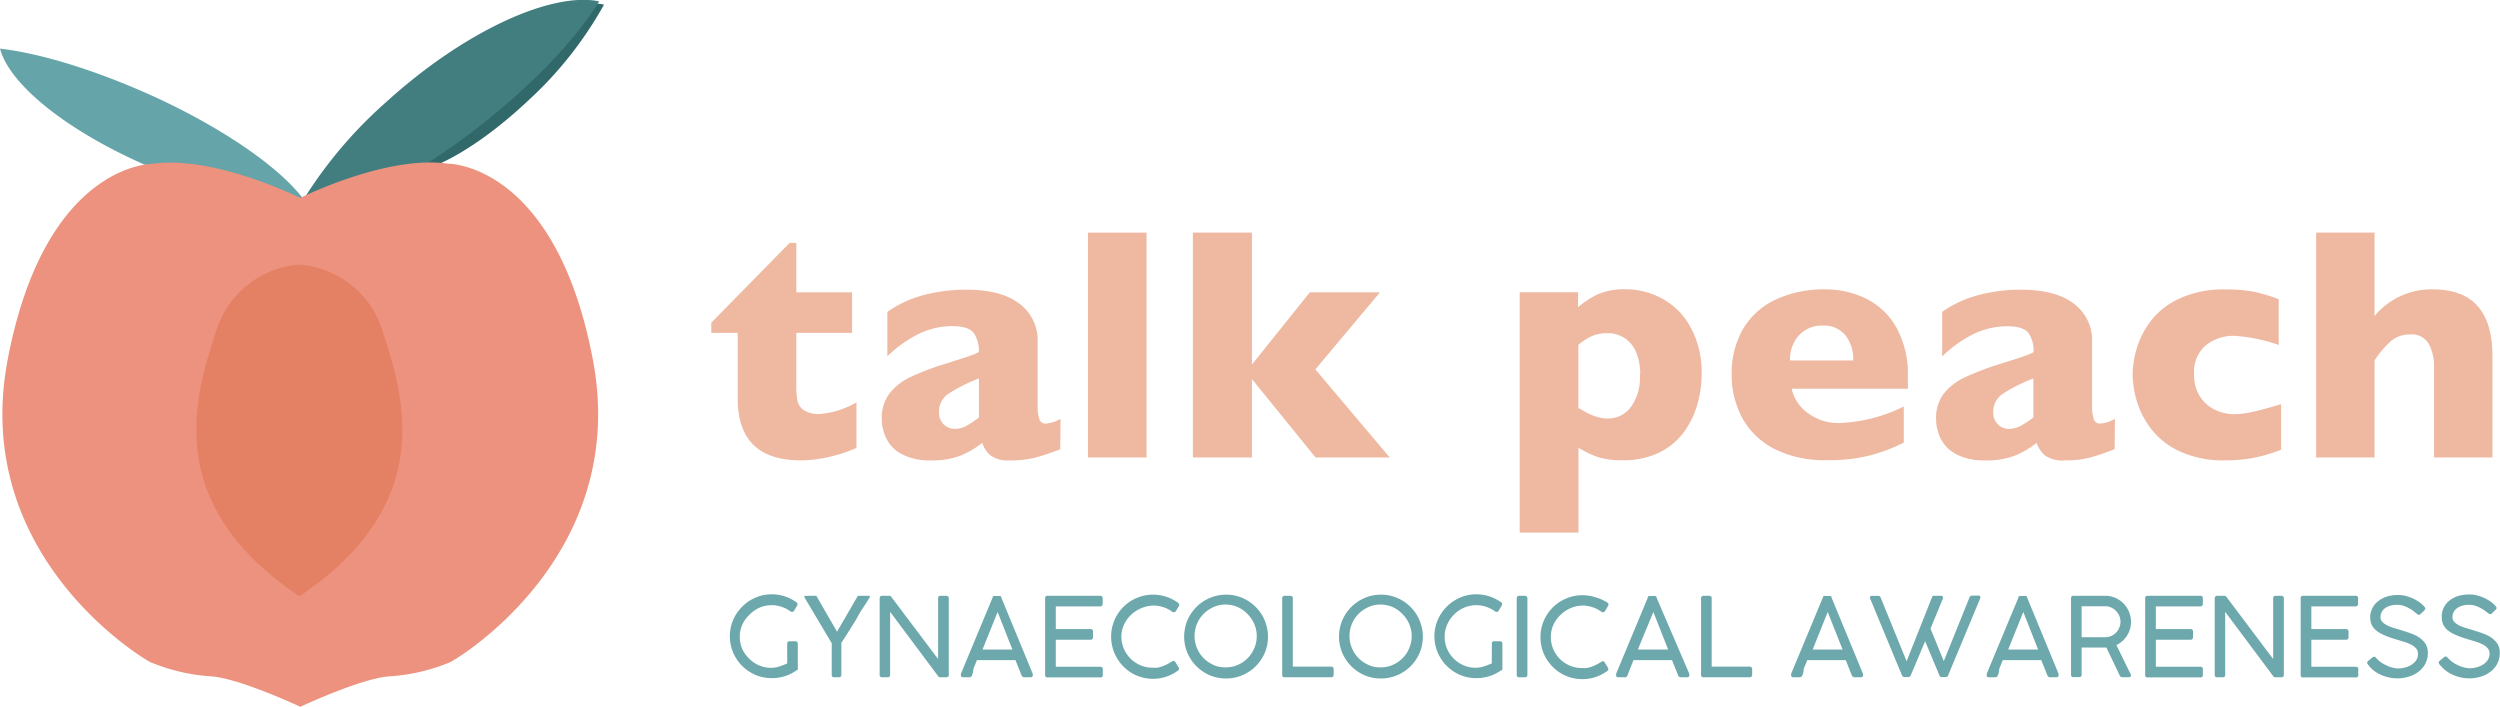 <svg xmlns="http://www.w3.org/2000/svg" viewBox="0 0 353.69 100"><defs><style>.cls-1{fill:#edb59d;}.cls-1,.cls-2{opacity:0.95;}.cls-2,.cls-5{fill:#65a4a8;}.cls-3{fill:#316869;}.cls-4{fill:#427e80;}.cls-6{fill:#ec927e;}.cls-7{fill:#e48064;}</style></defs><title>Logo</title><g id="Layer_2" data-name="Layer 2"><g id="Navigation"><path class="cls-1" d="M121.17,63.37a19.49,19.49,0,0,1-3.54,1.19,17.72,17.72,0,0,1-4.33.57q-8.92,0-8.93-8.72V47.09h-3.74V45.65l11.09-11.29h.94v7h7.89v5.73h-7.89v7.49a11,11,0,0,0,.16,2.11,2.19,2.19,0,0,0,.9,1.34,3.9,3.9,0,0,0,2.27.54,12.23,12.23,0,0,0,5.18-1.65Z"/><path class="cls-1" d="M150,63.55c-1.21.47-2.33.86-3.36,1.15a13.65,13.65,0,0,1-3.69.43,4.33,4.33,0,0,1-2.85-.72,4.07,4.07,0,0,1-1.14-1.76,12.33,12.33,0,0,1-3,1.78,10.82,10.82,0,0,1-4.26.7,8.34,8.34,0,0,1-4.12-.88A5,5,0,0,1,125.38,62a6.4,6.4,0,0,1-.63-2.76,5.71,5.71,0,0,1,1.09-3.57,8.15,8.15,0,0,1,2.93-2.31,38.82,38.82,0,0,1,4.86-1.86l2.61-.83c.59-.2,1-.34,1.32-.45s.6-.25.92-.41a4.53,4.53,0,0,0-.69-2.67c-.46-.64-1.46-1-3-1a10.86,10.86,0,0,0-5,1.19,17.59,17.59,0,0,0-4.25,3.08V44.13a15.73,15.73,0,0,1,3.33-1.8,19.32,19.32,0,0,1,3.74-1,22.66,22.66,0,0,1,4-.35q5.07,0,7.63,2a6.4,6.4,0,0,1,2.56,5.4v9a5.74,5.74,0,0,0,.24,1.92.88.88,0,0,0,.88.63,5.11,5.11,0,0,0,2.12-.67Zm-11.5-4.48V53.54a23.08,23.08,0,0,0-4.3,2.15,3,3,0,0,0-1.35,2.58,2.31,2.31,0,0,0,.68,1.79,2.26,2.26,0,0,0,1.57.62,3.46,3.46,0,0,0,1.69-.47A14.1,14.1,0,0,0,138.48,59.07Z"/><path class="cls-1" d="M162.21,64.72h-8.29V32.91h8.29Z"/><path class="cls-1" d="M196.61,64.72H186.12l-9-11.09V64.72h-8.36V32.91h8.36V51.57l8.19-10.21h9.92l-9.14,10.9Z"/><path class="cls-1" d="M240.74,52.88a15.5,15.5,0,0,1-.66,4.52,12.24,12.24,0,0,1-2,3.93,9.52,9.52,0,0,1-3.52,2.78,11.49,11.49,0,0,1-5,1,10.88,10.88,0,0,1-3.61-.48,14.79,14.79,0,0,1-2.63-1.28v12H215v-34h8.26v2.11a12.24,12.24,0,0,1,2.74-1.8,9.4,9.4,0,0,1,4.08-.73,10.76,10.76,0,0,1,5,1.27,10,10,0,0,1,4,3.93A13.11,13.11,0,0,1,240.74,52.88Zm-8.7.18a7.68,7.68,0,0,0-.66-3.43,4.24,4.24,0,0,0-3.9-2.49,5.41,5.41,0,0,0-2.41.47,8.53,8.53,0,0,0-1.77,1.18v8.93c.29.15.6.33.93.52a9.08,9.08,0,0,0,1,.49,6.46,6.46,0,0,0,1.05.34,4.72,4.72,0,0,0,1.21.14,4,4,0,0,0,3.26-1.65A7.07,7.07,0,0,0,232,53.06Z"/><path class="cls-1" d="M269.93,55H253.48a5.74,5.74,0,0,0,2.36,3.49,7.1,7.1,0,0,0,4.27,1.36,22.2,22.2,0,0,0,9.23-2.34v5.11a25,25,0,0,1-4.4,1.71,23.2,23.2,0,0,1-6.57.77,15.53,15.53,0,0,1-7.35-1.6,10.73,10.73,0,0,1-4.53-4.36,12.87,12.87,0,0,1-1.5-6.25,12.54,12.54,0,0,1,1.5-6.16A10.43,10.43,0,0,1,251,42.49a16,16,0,0,1,7.35-1.55,12.89,12.89,0,0,1,5.49,1.23,10,10,0,0,1,4.36,4,13.57,13.57,0,0,1,1.71,7.19ZM262.18,51a5.39,5.39,0,0,0-1.12-3.59,3.91,3.91,0,0,0-3.2-1.35,4.37,4.37,0,0,0-3.34,1.37A5,5,0,0,0,253.25,51Z"/><path class="cls-1" d="M299.17,63.55c-1.21.47-2.32.86-3.35,1.15a13.65,13.65,0,0,1-3.69.43,4.33,4.33,0,0,1-2.85-.72,4.09,4.09,0,0,1-1.15-1.76,12.07,12.07,0,0,1-3,1.78,10.87,10.87,0,0,1-4.27.7,8.39,8.39,0,0,1-4.12-.88,5.07,5.07,0,0,1-2.2-2.23,6.4,6.4,0,0,1-.63-2.76A5.65,5.65,0,0,1,275,55.69,8.15,8.15,0,0,1,278,53.38a38.82,38.82,0,0,1,4.86-1.86l2.61-.83c.59-.2,1-.34,1.32-.45a10,10,0,0,0,.91-.41,4.53,4.53,0,0,0-.68-2.67c-.46-.64-1.46-1-3-1a10.86,10.86,0,0,0-5,1.19,17.59,17.59,0,0,0-4.25,3.08V44.13a15.49,15.49,0,0,1,3.33-1.8,19.32,19.32,0,0,1,3.74-1,22.66,22.66,0,0,1,3.95-.35q5.07,0,7.63,2a6.43,6.43,0,0,1,2.56,5.4v9a5.74,5.74,0,0,0,.24,1.92.88.88,0,0,0,.88.63,5,5,0,0,0,2.11-.67Zm-11.5-4.48V53.54a23.25,23.25,0,0,0-4.29,2.15A3,3,0,0,0,282,58.27a2.23,2.23,0,0,0,2.25,2.41,3.42,3.42,0,0,0,1.68-.47A13.36,13.36,0,0,0,287.67,59.07Z"/><path class="cls-1" d="M322.72,63.64c-.69.26-1.42.5-2.18.72a20,20,0,0,1-2.58.56,21.75,21.75,0,0,1-3.14.21,14.74,14.74,0,0,1-6.48-1.29,10.76,10.76,0,0,1-4.08-3.26,12.22,12.22,0,0,1-2-4,13.91,13.91,0,0,1-.55-3.6,14,14,0,0,1,.56-3.6,12.16,12.16,0,0,1,2-3.95,10.76,10.76,0,0,1,4.06-3.19,14.8,14.8,0,0,1,6.52-1.29,20.2,20.2,0,0,1,4.23.37,25.68,25.68,0,0,1,3.3,1v6.49A22.59,22.59,0,0,0,316,47.51a6.17,6.17,0,0,0-3.91,1.33A4.91,4.91,0,0,0,310.42,53a5.48,5.48,0,0,0,.85,3.13A5.09,5.09,0,0,0,313.42,58a6.28,6.28,0,0,0,2.62.6,12.29,12.29,0,0,0,2.82-.37c1.06-.24,2.35-.59,3.86-1.05Z"/><path class="cls-1" d="M352.62,64.72h-8.26V52.6c0-.09,0-.18,0-.26s0-.27,0-.54a6.65,6.65,0,0,0-.71-3.08,2.75,2.75,0,0,0-2.71-1.4,4,4,0,0,0-2.75,1A13.33,13.33,0,0,0,335.94,51V64.72h-8.26V32.91h8.26v11.8a10.43,10.43,0,0,1,8.28-3.77q8.4,0,8.4,9.44Z"/><path class="cls-2" d="M111.37,91.06a.31.31,0,0,1,.35-.34h.8a.36.36,0,0,1,.24.09.28.28,0,0,1,.11.25v3.47a.37.37,0,0,1,0,.18.27.27,0,0,1-.13.13l-.06,0a5.8,5.8,0,0,1-1.61.81,6,6,0,0,1-1.89.29,5.85,5.85,0,0,1-1.58-.21,5.55,5.55,0,0,1-1.41-.6,6,6,0,0,1-1.2-.93,5.63,5.63,0,0,1-.92-1.2,5.55,5.55,0,0,1-.6-1.41,5.87,5.87,0,0,1,.6-4.56,6,6,0,0,1,.93-1.2,5.88,5.88,0,0,1,1.19-.93,6.21,6.21,0,0,1,1.42-.61,5.85,5.85,0,0,1,1.58-.21,6,6,0,0,1,1.84.29,6.12,6.12,0,0,1,1.65.84.62.62,0,0,1,.14.14.26.26,0,0,1,0,.17.28.28,0,0,1-.06.18l-.41.69a.36.36,0,0,1-.27.18l-.12,0-.15-.09a4.71,4.71,0,0,0-1.22-.63,4.28,4.28,0,0,0-1.4-.23,4.24,4.24,0,0,0-1.78.37A4.45,4.45,0,0,0,106,87a4.55,4.55,0,0,0-1,1.41,4.33,4.33,0,0,0-.34,1.67,4.38,4.38,0,0,0,.35,1.73,4.52,4.52,0,0,0,1,1.39,4.43,4.43,0,0,0,1.39.94,4.23,4.23,0,0,0,1.7.34,3.7,3.7,0,0,0,1.13-.18c.37-.12.76-.27,1.14-.43Z"/><path class="cls-2" d="M113.9,84.66a.37.37,0,0,1-.09-.27c0-.07.08-.1.2-.1h1.37l.09,0a.17.17,0,0,1,.07.09,1.09,1.09,0,0,1,.1.17l2.78,4.82h0l2.83-4.88a.6.6,0,0,1,.16-.2l.18,0h1.3c.11,0,.17,0,.17.14a.45.45,0,0,1-.09.2c-.32.51-.63,1-1,1.56s-.63,1.07-.94,1.6l-1,1.6c-.32.53-.64,1-1,1.56v4.49c0,.25-.11.38-.34.38H118c-.22,0-.33-.13-.33-.38V91Z"/><path class="cls-2" d="M133,95.82a.35.35,0,0,1-.29-.18l-6.78-9.08v8.91a.32.32,0,0,1-.36.35h-.78a.31.31,0,0,1-.34-.35V84.64a.35.35,0,0,1,.09-.25.3.3,0,0,1,.25-.1h1a.36.36,0,0,1,.32.17l6.61,8.78V84.57a.31.31,0,0,1,.34-.28h.79a.43.43,0,0,1,.26.09.29.29,0,0,1,.12.25V95.47c0,.23-.13.35-.38.35Z"/><path class="cls-2" d="M137.53,95.53a.57.57,0,0,1-.15.21.45.45,0,0,1-.26.08h-.82c-.24,0-.36-.1-.36-.28v-.09a.13.13,0,0,0,0-.06.14.14,0,0,0,0-.06l4.48-10.76,0-.09a.24.24,0,0,1,.06-.09.3.3,0,0,1,.11-.07.56.56,0,0,1,.2,0h.51a.5.5,0,0,1,.19,0,.35.35,0,0,1,.12.07l.06.09a.39.39,0,0,0,0,.09l4.44,10.76v.08s0,0,0,.08a.43.43,0,0,0,0,.05c0,.18-.12.28-.36.28h-.82a.42.42,0,0,1-.26-.08.41.41,0,0,1-.15-.21l-.86-2.14h-5.45l-.5,1.25C137.71,95,137.6,95.31,137.53,95.53ZM139,91.89h4.23l-2.09-5.31Z"/><path class="cls-2" d="M155.64,84.29a.32.32,0,0,1,.36.37v.77a.37.37,0,0,1-.09.25.32.32,0,0,1-.28.11h-6.26V89h4.92a.36.36,0,0,1,.24.08.34.34,0,0,1,.1.28v.79a.36.36,0,0,1-.08.25.32.32,0,0,1-.26.11h-4.92v3.82h6.29a.32.32,0,0,1,.36.36v.8a.31.31,0,0,1-.35.35h-7.46c-.23,0-.35-.11-.35-.33V84.64a.31.31,0,0,1,.35-.35Z"/><path class="cls-2" d="M166.64,85.26a.47.47,0,0,1,.14.14.27.27,0,0,1,.06.17.28.28,0,0,1-.06.18l-.41.69a.36.36,0,0,1-.28.18l-.12,0-.15-.09a4.36,4.36,0,0,0-1.17-.61,5.16,5.16,0,0,0-1.3-.25,4.66,4.66,0,0,0-1.85.36A4.82,4.82,0,0,0,160,87a4.45,4.45,0,0,0-1,1.42,4.06,4.06,0,0,0-.35,1.69A4.4,4.4,0,0,0,160,93.23a4.4,4.4,0,0,0,1.4.91,4.32,4.32,0,0,0,1.67.32,4.49,4.49,0,0,0,.64,0,4.1,4.1,0,0,0,.65-.16,6.41,6.41,0,0,0,.69-.29c.23-.12.49-.26.76-.43a.51.51,0,0,1,.24-.09c.09,0,.18.07.25.2l.45.73a.49.49,0,0,1,.05.19.32.32,0,0,1-.19.29,6.08,6.08,0,0,1-1.6.83,5.92,5.92,0,0,1-4.89-.51A5.9,5.9,0,0,1,158,93.05a5.53,5.53,0,0,1-.59-1.41,6,6,0,0,1,0-3.15,6.35,6.35,0,0,1,.59-1.42,6,6,0,0,1,2.13-2.13,6.66,6.66,0,0,1,1.42-.6,6,6,0,0,1,3.42.08A5.93,5.93,0,0,1,166.64,85.26Z"/><path class="cls-2" d="M173.45,84.13a5.8,5.8,0,0,1,3,.81,6,6,0,0,1,2.13,2.13,6.35,6.35,0,0,1,.59,1.42,5.6,5.6,0,0,1,.22,1.59,5.83,5.83,0,0,1-.21,1.57,5.7,5.7,0,0,1-.6,1.41,6,6,0,0,1-.93,1.2,5.63,5.63,0,0,1-1.2.92,5.77,5.77,0,0,1-1.42.6,6,6,0,0,1-3.16,0,5.55,5.55,0,0,1-1.41-.6,6,6,0,0,1-1.2-.93,5.63,5.63,0,0,1-.92-1.2,5.55,5.55,0,0,1-.6-1.41,6,6,0,0,1,0-3.15,5.94,5.94,0,0,1,.6-1.42,6,6,0,0,1,2.13-2.13,6.8,6.8,0,0,1,1.41-.6A6,6,0,0,1,173.45,84.13ZM169,90a4.47,4.47,0,0,0,.16,1.17,4.76,4.76,0,0,0,.45,1.06,4.33,4.33,0,0,0,1.59,1.59,4.68,4.68,0,0,0,1,.45,4.68,4.68,0,0,0,2.35,0,4.76,4.76,0,0,0,1.06-.45,4.52,4.52,0,0,0,.89-.69,4.31,4.31,0,0,0,.69-.9,4.76,4.76,0,0,0,.45-1.06,4.47,4.47,0,0,0,.16-1.17,4.34,4.34,0,0,0-.35-1.72,4.56,4.56,0,0,0-.95-1.4,4.51,4.51,0,0,0-1.4-1,4.34,4.34,0,0,0-1.72-.35,4.2,4.2,0,0,0-1.18.16,4.68,4.68,0,0,0-1,.45,4.31,4.31,0,0,0-.9.69,4.25,4.25,0,0,0-.69.89,4.76,4.76,0,0,0-.45,1.06A4.53,4.53,0,0,0,169,90Z"/><path class="cls-2" d="M188.34,94.31a.34.34,0,0,1,.34.36v.8a.32.32,0,0,1-.09.24.34.34,0,0,1-.25.11h-6.6a.31.31,0,0,1-.34-.35V84.63a.33.33,0,0,1,.35-.34h.8a.36.36,0,0,1,.25.08.35.35,0,0,1,.1.26v9.68Z"/><path class="cls-2" d="M195.36,84.13a5.8,5.8,0,0,1,3,.81,6,6,0,0,1,2.13,2.13,6.35,6.35,0,0,1,.59,1.42,5.6,5.6,0,0,1,.22,1.59,5.83,5.83,0,0,1-.21,1.57,5.7,5.7,0,0,1-.6,1.41,6,6,0,0,1-.93,1.2,5.63,5.63,0,0,1-1.2.92,5.77,5.77,0,0,1-1.42.6,6,6,0,0,1-3.16,0,5.55,5.55,0,0,1-1.41-.6,6,6,0,0,1-1.2-.93,5.63,5.63,0,0,1-.92-1.2,5.55,5.55,0,0,1-.6-1.41,6,6,0,0,1,0-3.15,5.94,5.94,0,0,1,.6-1.42,6,6,0,0,1,2.13-2.13,6.8,6.8,0,0,1,1.41-.6A6,6,0,0,1,195.36,84.13ZM190.92,90a4.47,4.47,0,0,0,.16,1.17,4.76,4.76,0,0,0,.45,1.06,4.33,4.33,0,0,0,1.59,1.59,4.89,4.89,0,0,0,1,.45,4.68,4.68,0,0,0,2.35,0,4.76,4.76,0,0,0,1.06-.45,4.52,4.52,0,0,0,.89-.69,4.31,4.31,0,0,0,.69-.9,4.76,4.76,0,0,0,.45-1.06,4.47,4.47,0,0,0,.16-1.17,4.34,4.34,0,0,0-.35-1.72,4.56,4.56,0,0,0-.95-1.4,4.51,4.51,0,0,0-1.4-1,4.34,4.34,0,0,0-1.72-.35,4.2,4.2,0,0,0-1.18.16,4.89,4.89,0,0,0-1,.45,4.31,4.31,0,0,0-.9.69,4.25,4.25,0,0,0-.69.89,4.76,4.76,0,0,0-.45,1.06A4.53,4.53,0,0,0,190.92,90Z"/><path class="cls-2" d="M211.06,91.06a.3.3,0,0,1,.34-.34h.8a.4.4,0,0,1,.25.09.3.3,0,0,1,.1.25v3.47a.37.37,0,0,1,0,.18.24.24,0,0,1-.13.13l-.06,0a5.8,5.8,0,0,1-1.61.81,6,6,0,0,1-1.89.29,5.85,5.85,0,0,1-1.58-.21,5.55,5.55,0,0,1-1.41-.6,6,6,0,0,1-1.2-.93,5.63,5.63,0,0,1-.92-1.2,5.55,5.55,0,0,1-.6-1.41,5.87,5.87,0,0,1,.6-4.56,6,6,0,0,1,.93-1.2,5.88,5.88,0,0,1,1.19-.93,6.21,6.21,0,0,1,1.42-.61,5.85,5.85,0,0,1,1.58-.21,6,6,0,0,1,1.84.29,6.12,6.12,0,0,1,1.65.84.62.62,0,0,1,.14.14.26.26,0,0,1,0,.17.28.28,0,0,1-.06.18l-.41.69a.36.36,0,0,1-.27.18l-.12,0-.15-.09a4.71,4.71,0,0,0-1.22-.63,4.43,4.43,0,0,0-3.18.14,4.45,4.45,0,0,0-1.42,1,4.36,4.36,0,0,0-.94,1.41,4.17,4.17,0,0,0-.35,1.67,4.38,4.38,0,0,0,.35,1.73,4.52,4.52,0,0,0,.95,1.39,4.43,4.43,0,0,0,1.39.94,4.23,4.23,0,0,0,1.7.34,3.7,3.7,0,0,0,1.13-.18c.38-.12.76-.27,1.15-.43Z"/><path class="cls-2" d="M214.58,84.63a.32.32,0,0,1,.09-.24.3.3,0,0,1,.25-.1h.81a.4.4,0,0,1,.25.09.31.31,0,0,1,.11.25V95.47a.32.32,0,0,1-.36.35h-.81a.31.31,0,0,1-.34-.35Z"/><path class="cls-2" d="M227.41,85.26a.93.93,0,0,1,.14.14.34.34,0,0,1,0,.17.28.28,0,0,1-.06.18l-.41.69a.36.36,0,0,1-.28.18l-.12,0-.15-.09a4.36,4.36,0,0,0-1.17-.61,5.08,5.08,0,0,0-1.3-.25,4.66,4.66,0,0,0-1.85.36,4.82,4.82,0,0,0-1.47,1,4.45,4.45,0,0,0-1,1.42,4.38,4.38,0,0,0,1,4.83,4.51,4.51,0,0,0,1.4.91,4.33,4.33,0,0,0,1.68.32,4.44,4.44,0,0,0,.63,0,4.1,4.1,0,0,0,.65-.16,6.41,6.41,0,0,0,.69-.29c.24-.12.49-.26.76-.43a.51.51,0,0,1,.24-.09c.09,0,.18.07.25.2l.45.73a.49.49,0,0,1,.05.19.33.33,0,0,1-.18.29,6.3,6.3,0,0,1-1.61.83,5.87,5.87,0,0,1-1.9.3,6,6,0,0,1-1.58-.21,5.87,5.87,0,0,1-1.41-.6,6,6,0,0,1-1.19-.93,6,6,0,0,1-.93-1.2,5.93,5.93,0,0,1-.8-3,5.83,5.83,0,0,1,.21-1.57,5.94,5.94,0,0,1,.6-1.42,5.63,5.63,0,0,1,.92-1.2,6,6,0,0,1,1.2-.93,6.88,6.88,0,0,1,1.42-.6,6,6,0,0,1,3.42.08A6.12,6.12,0,0,1,227.41,85.26Z"/><path class="cls-2" d="M230.27,95.53a.57.57,0,0,1-.15.21.45.45,0,0,1-.26.08H229c-.24,0-.36-.1-.36-.28v-.09s0,0,0-.06,0,0,0-.06l4.48-10.76,0-.09a.24.24,0,0,1,.06-.09.3.3,0,0,1,.11-.07.56.56,0,0,1,.2,0h.51a.5.5,0,0,1,.19,0,.35.35,0,0,1,.12.07l.06.09a.39.39,0,0,0,0,.09L239,95.33v.08s0,0,0,.08a.43.43,0,0,0,0,.05c0,.18-.12.28-.36.28h-.82a.42.42,0,0,1-.26-.08.41.41,0,0,1-.15-.21l-.86-2.14H231.1l-.5,1.25C230.45,95,230.34,95.31,230.27,95.53Zm1.45-3.64H236l-2.09-5.31Z"/><path class="cls-2" d="M247.55,94.31a.3.3,0,0,1,.24.1.33.33,0,0,1,.1.26v.8a.32.32,0,0,1-.09.24.31.31,0,0,1-.25.11H241a.31.31,0,0,1-.34-.35V84.63a.3.3,0,0,1,.1-.24.33.33,0,0,1,.26-.1h.8a.32.32,0,0,1,.24.08.31.31,0,0,1,.1.26v9.68Z"/><path class="cls-2" d="M255,95.53a.49.49,0,0,1-.16.21.42.42,0,0,1-.26.08h-.82c-.24,0-.36-.1-.36-.28s0-.06,0-.09a.13.13,0,0,1,0-.06.14.14,0,0,1,0-.06l4.48-10.76a.46.46,0,0,0,0-.09l.07-.09a.23.23,0,0,1,.11-.07.53.53,0,0,1,.2,0h.51a.5.5,0,0,1,.19,0,.23.23,0,0,1,.11.07.24.24,0,0,1,.06.09l0,.09,4.44,10.76,0,.08a.24.24,0,0,0,0,.08v.05c0,.18-.12.28-.35.28h-.83a.39.39,0,0,1-.25-.08.49.49,0,0,1-.16-.21l-.85-2.14h-5.45l-.5,1.25C255.19,95,255.08,95.31,255,95.53Zm1.45-3.64h4.23l-2.1-5.31Z"/><path class="cls-2" d="M273.35,84.46a.23.23,0,0,1,.22-.17h1a.35.35,0,0,1,.26.07.28.28,0,0,1,.06.18v.1l-1.77,4.29L275,93.54l3.63-9a.4.4,0,0,1,.41-.28h.8a.38.38,0,0,1,.27.07.29.29,0,0,1,.07.18v.07l-4.53,10.88a.15.15,0,0,1,0,.06.41.41,0,0,1-.06.11.49.49,0,0,1-.13.1.28.28,0,0,1-.18.06h-.53a.37.37,0,0,1-.29-.11.26.26,0,0,1-.1-.18l-2-4.78-2,4.74a.55.55,0,0,1-.14.23.32.32,0,0,1-.22.1h-.55a.35.35,0,0,1-.26-.11.92.92,0,0,1-.13-.19l-4.51-10.88s0,0,0,0a.17.17,0,0,1,0-.07q0-.24.3-.24h.87a.36.36,0,0,1,.22.07.52.52,0,0,1,.16.25l3.64,8.93Z"/><path class="cls-2" d="M282.66,95.53a.57.57,0,0,1-.15.21.45.45,0,0,1-.26.08h-.82c-.24,0-.36-.1-.36-.28v-.09a.13.13,0,0,0,0-.06.14.14,0,0,0,0-.06l4.48-10.76,0-.09a.47.47,0,0,1,.06-.09.3.3,0,0,1,.11-.07.56.56,0,0,1,.2,0h.51a.5.5,0,0,1,.19,0,.35.35,0,0,1,.12.07l.06.09a.39.39,0,0,0,0,.09l4.44,10.76v.08s0,0,0,.08a.43.43,0,0,0,0,.05c0,.18-.12.28-.36.28h-.82a.42.42,0,0,1-.26-.08.41.41,0,0,1-.15-.21l-.86-2.14h-5.45l-.5,1.25C282.84,95,282.73,95.31,282.66,95.53Zm1.45-3.64h4.23l-2.09-5.31Z"/><path class="cls-2" d="M293,84.66c0-.25.11-.37.34-.37h4.48a3.5,3.5,0,0,1,1.44.29,3.65,3.65,0,0,1,1.95,2,3.83,3.83,0,0,1,.28,1.43,3.65,3.65,0,0,1-.15,1,3.57,3.57,0,0,1-.43.93,3.36,3.36,0,0,1-.65.76,3.42,3.42,0,0,1-.84.56l2.05,4.2v.1c0,.16-.1.25-.29.25h-.94a.41.41,0,0,1-.37-.29L298,91.61h-3.5v3.84a.32.32,0,0,1-.36.35h-.8a.31.31,0,0,1-.34-.35Zm7,3.3a2.16,2.16,0,0,0-.17-.83,2.14,2.14,0,0,0-.46-.69,2,2,0,0,0-.69-.49,2,2,0,0,0-.86-.18H294.5v4.38h3.35a2,2,0,0,0,.85-.18,2.09,2.09,0,0,0,.68-.48,2,2,0,0,0,.45-.7A2.12,2.12,0,0,0,300,88Z"/><path class="cls-2" d="M311.29,84.29a.32.32,0,0,1,.36.37v.77a.37.37,0,0,1-.09.25.32.32,0,0,1-.28.11H305V89h4.92a.36.36,0,0,1,.24.08.34.34,0,0,1,.1.28v.79a.36.36,0,0,1-.08.25.32.32,0,0,1-.26.11H305v3.82h6.29a.32.32,0,0,1,.36.36v.8a.31.31,0,0,1-.34.35h-7.47c-.23,0-.35-.11-.35-.33V84.64a.31.31,0,0,1,.35-.35Z"/><path class="cls-2" d="M321.88,95.82a.35.35,0,0,1-.29-.18l-6.78-9.08v8.91a.32.32,0,0,1-.36.35h-.78a.31.31,0,0,1-.34-.35V84.64a.35.35,0,0,1,.09-.25.32.32,0,0,1,.25-.1h1a.39.39,0,0,1,.33.17l6.6,8.78V84.57a.31.31,0,0,1,.34-.28h.79a.43.43,0,0,1,.26.09.29.29,0,0,1,.12.25V95.47c0,.23-.13.35-.38.35Z"/><path class="cls-2" d="M333.25,84.29a.32.32,0,0,1,.36.37v.77a.37.37,0,0,1-.09.25.34.34,0,0,1-.29.11H327V89h4.92a.41.41,0,0,1,.24.08.34.34,0,0,1,.1.28v.79a.41.41,0,0,1-.08.25.33.33,0,0,1-.26.11H327v3.82h6.29a.32.32,0,0,1,.35.36v.8a.31.31,0,0,1-.34.35h-7.47c-.23,0-.34-.11-.34-.33V84.64c0-.24.11-.35.34-.35Z"/><path class="cls-2" d="M341.91,86.8c-.08,0-.19-.14-.36-.27a5.84,5.84,0,0,0-.61-.41,5.07,5.07,0,0,0-.81-.38,2.83,2.83,0,0,0-1-.17,3.35,3.35,0,0,0-1.06.15,2.29,2.29,0,0,0-.73.39,1.59,1.59,0,0,0-.42.56,1.5,1.5,0,0,0-.14.61,1,1,0,0,0,.29.73,2.6,2.6,0,0,0,.76.52,9.55,9.55,0,0,0,1.08.39c.4.11.81.24,1.22.37s.83.27,1.23.43a4.7,4.7,0,0,1,1.08.6,2.93,2.93,0,0,1,.76.85,2.38,2.38,0,0,1,.28,1.21,3.24,3.24,0,0,1-.33,1.47,3.54,3.54,0,0,1-.93,1.14,4.31,4.31,0,0,1-1.38.72,5.18,5.18,0,0,1-1.7.26,4.92,4.92,0,0,1-1.2-.14,5.38,5.38,0,0,1-2.16-1A4.89,4.89,0,0,1,335,94a.36.36,0,0,1-.1-.25.32.32,0,0,1,.13-.23l.62-.51a.35.35,0,0,1,.25-.1.32.32,0,0,1,.23.14l.1.1a3.74,3.74,0,0,0,.74.63,5.15,5.15,0,0,0,.83.44,3.91,3.91,0,0,0,.8.26,2.86,2.86,0,0,0,.64.09,3.65,3.65,0,0,0,1-.13,3.07,3.07,0,0,0,.91-.38,2.19,2.19,0,0,0,.68-.64,1.68,1.68,0,0,0,.26-.92,1.12,1.12,0,0,0-.26-.75,2.17,2.17,0,0,0-.7-.54,6.44,6.44,0,0,0-1-.41l-1.27-.38a14.28,14.28,0,0,1-1.6-.58,4.58,4.58,0,0,1-1.1-.66,2.48,2.48,0,0,1-.63-.8,2.53,2.53,0,0,1-.2-1,2.85,2.85,0,0,1,1.09-2.3,3.65,3.65,0,0,1,1.25-.67,5.29,5.29,0,0,1,1.64-.23,4.57,4.57,0,0,1,1,.12,6.54,6.54,0,0,1,1,.34,6.15,6.15,0,0,1,.94.53,4.11,4.11,0,0,1,.75.68.39.39,0,0,1,.12.25.35.35,0,0,1-.12.24l-.55.53a.37.37,0,0,1-.26.11A.4.4,0,0,1,341.91,86.8Z"/><path class="cls-2" d="M352.09,86.8a4.07,4.07,0,0,1-.36-.27,5.84,5.84,0,0,0-.61-.41,5.07,5.07,0,0,0-.81-.38,2.83,2.83,0,0,0-1-.17,3.35,3.35,0,0,0-1.06.15,2.29,2.29,0,0,0-.73.39,1.59,1.59,0,0,0-.42.56,1.5,1.5,0,0,0-.14.61,1,1,0,0,0,.29.73,2.6,2.6,0,0,0,.76.52,8.89,8.89,0,0,0,1.08.39c.4.11.81.24,1.22.37s.83.27,1.23.43a4.43,4.43,0,0,1,1.07.6,3,3,0,0,1,.77.85,2.38,2.38,0,0,1,.28,1.21,3.24,3.24,0,0,1-.33,1.47,3.54,3.54,0,0,1-.93,1.14,4.31,4.31,0,0,1-1.38.72,5.22,5.22,0,0,1-1.7.26,4.92,4.92,0,0,1-1.2-.14,5.38,5.38,0,0,1-2.16-1,5.32,5.32,0,0,1-.85-.86.4.4,0,0,1-.09-.25.32.32,0,0,1,.13-.23l.62-.51a.34.34,0,0,1,.25-.1.32.32,0,0,1,.23.14l.1.1a3.74,3.74,0,0,0,.74.63,4.76,4.76,0,0,0,.83.44,3.91,3.91,0,0,0,.8.26,2.86,2.86,0,0,0,.64.09,3.65,3.65,0,0,0,1-.13,3.07,3.07,0,0,0,.91-.38,2.31,2.31,0,0,0,.68-.64,1.68,1.68,0,0,0,.26-.92,1.12,1.12,0,0,0-.26-.75,2.17,2.17,0,0,0-.7-.54,6.44,6.44,0,0,0-1-.41l-1.27-.38a14.28,14.28,0,0,1-1.6-.58,4.58,4.58,0,0,1-1.1-.66,2.48,2.48,0,0,1-.63-.8,2.53,2.53,0,0,1-.2-1A2.85,2.85,0,0,1,346.5,85a3.65,3.65,0,0,1,1.25-.67,5.29,5.29,0,0,1,1.64-.23,4.57,4.57,0,0,1,1,.12,6.54,6.54,0,0,1,1,.34,6.67,6.67,0,0,1,.94.53,4.11,4.11,0,0,1,.75.68.39.39,0,0,1,.12.25.35.35,0,0,1-.12.24l-.55.53a.37.37,0,0,1-.26.11A.4.4,0,0,1,352.09,86.8Z"/><path class="cls-3" d="M66,11.75a48.09,48.09,0,0,0-8.52,12.72c3.82-.1,10.46-3.89,17.07-10.08A53.7,53.7,0,0,0,85.45.66C81.07-.44,73.11,3.93,66,11.75Z"/><path class="cls-4" d="M54.6,14.47A62.35,62.35,0,0,0,41.39,30.84c5.91-.13,16.22-5,26.47-13,7.67-6,13.69-12.4,16.9-17.65C78-1.2,65.64,4.42,54.6,14.47Z"/><path class="cls-5" d="M0,6.88c1.47,5.6,11.23,13,24.32,18a67.3,67.3,0,0,0,19.4,4.51C41.26,25,33,18.84,22,13.76,13.77,10,5.82,7.55,0,6.88Z"/><path class="cls-6" d="M42.48,28s12.2-6.11,20.93-4.84c0,0,15.19-.09,20.47,27.74S64.51,93.32,63.69,93.68a26.68,26.68,0,0,1-8.46,2c-3.91.18-12.74,4.31-12.74,4.31h0s-8.84-4.13-12.75-4.31a26.76,26.76,0,0,1-8.46-2c-.82-.37-25.48-14.92-20.2-42.76S21.54,23.18,21.54,23.18C30.28,21.91,42.48,28,42.48,28"/><path class="cls-7" d="M42.36,37.43a13.38,13.38,0,0,1,11.78,9.46c3,9.21,7.75,24.37-11.78,37.47h0C22.83,71.26,27.54,56.11,30.57,46.89a13.39,13.39,0,0,1,11.79-9.46"/></g></g></svg>